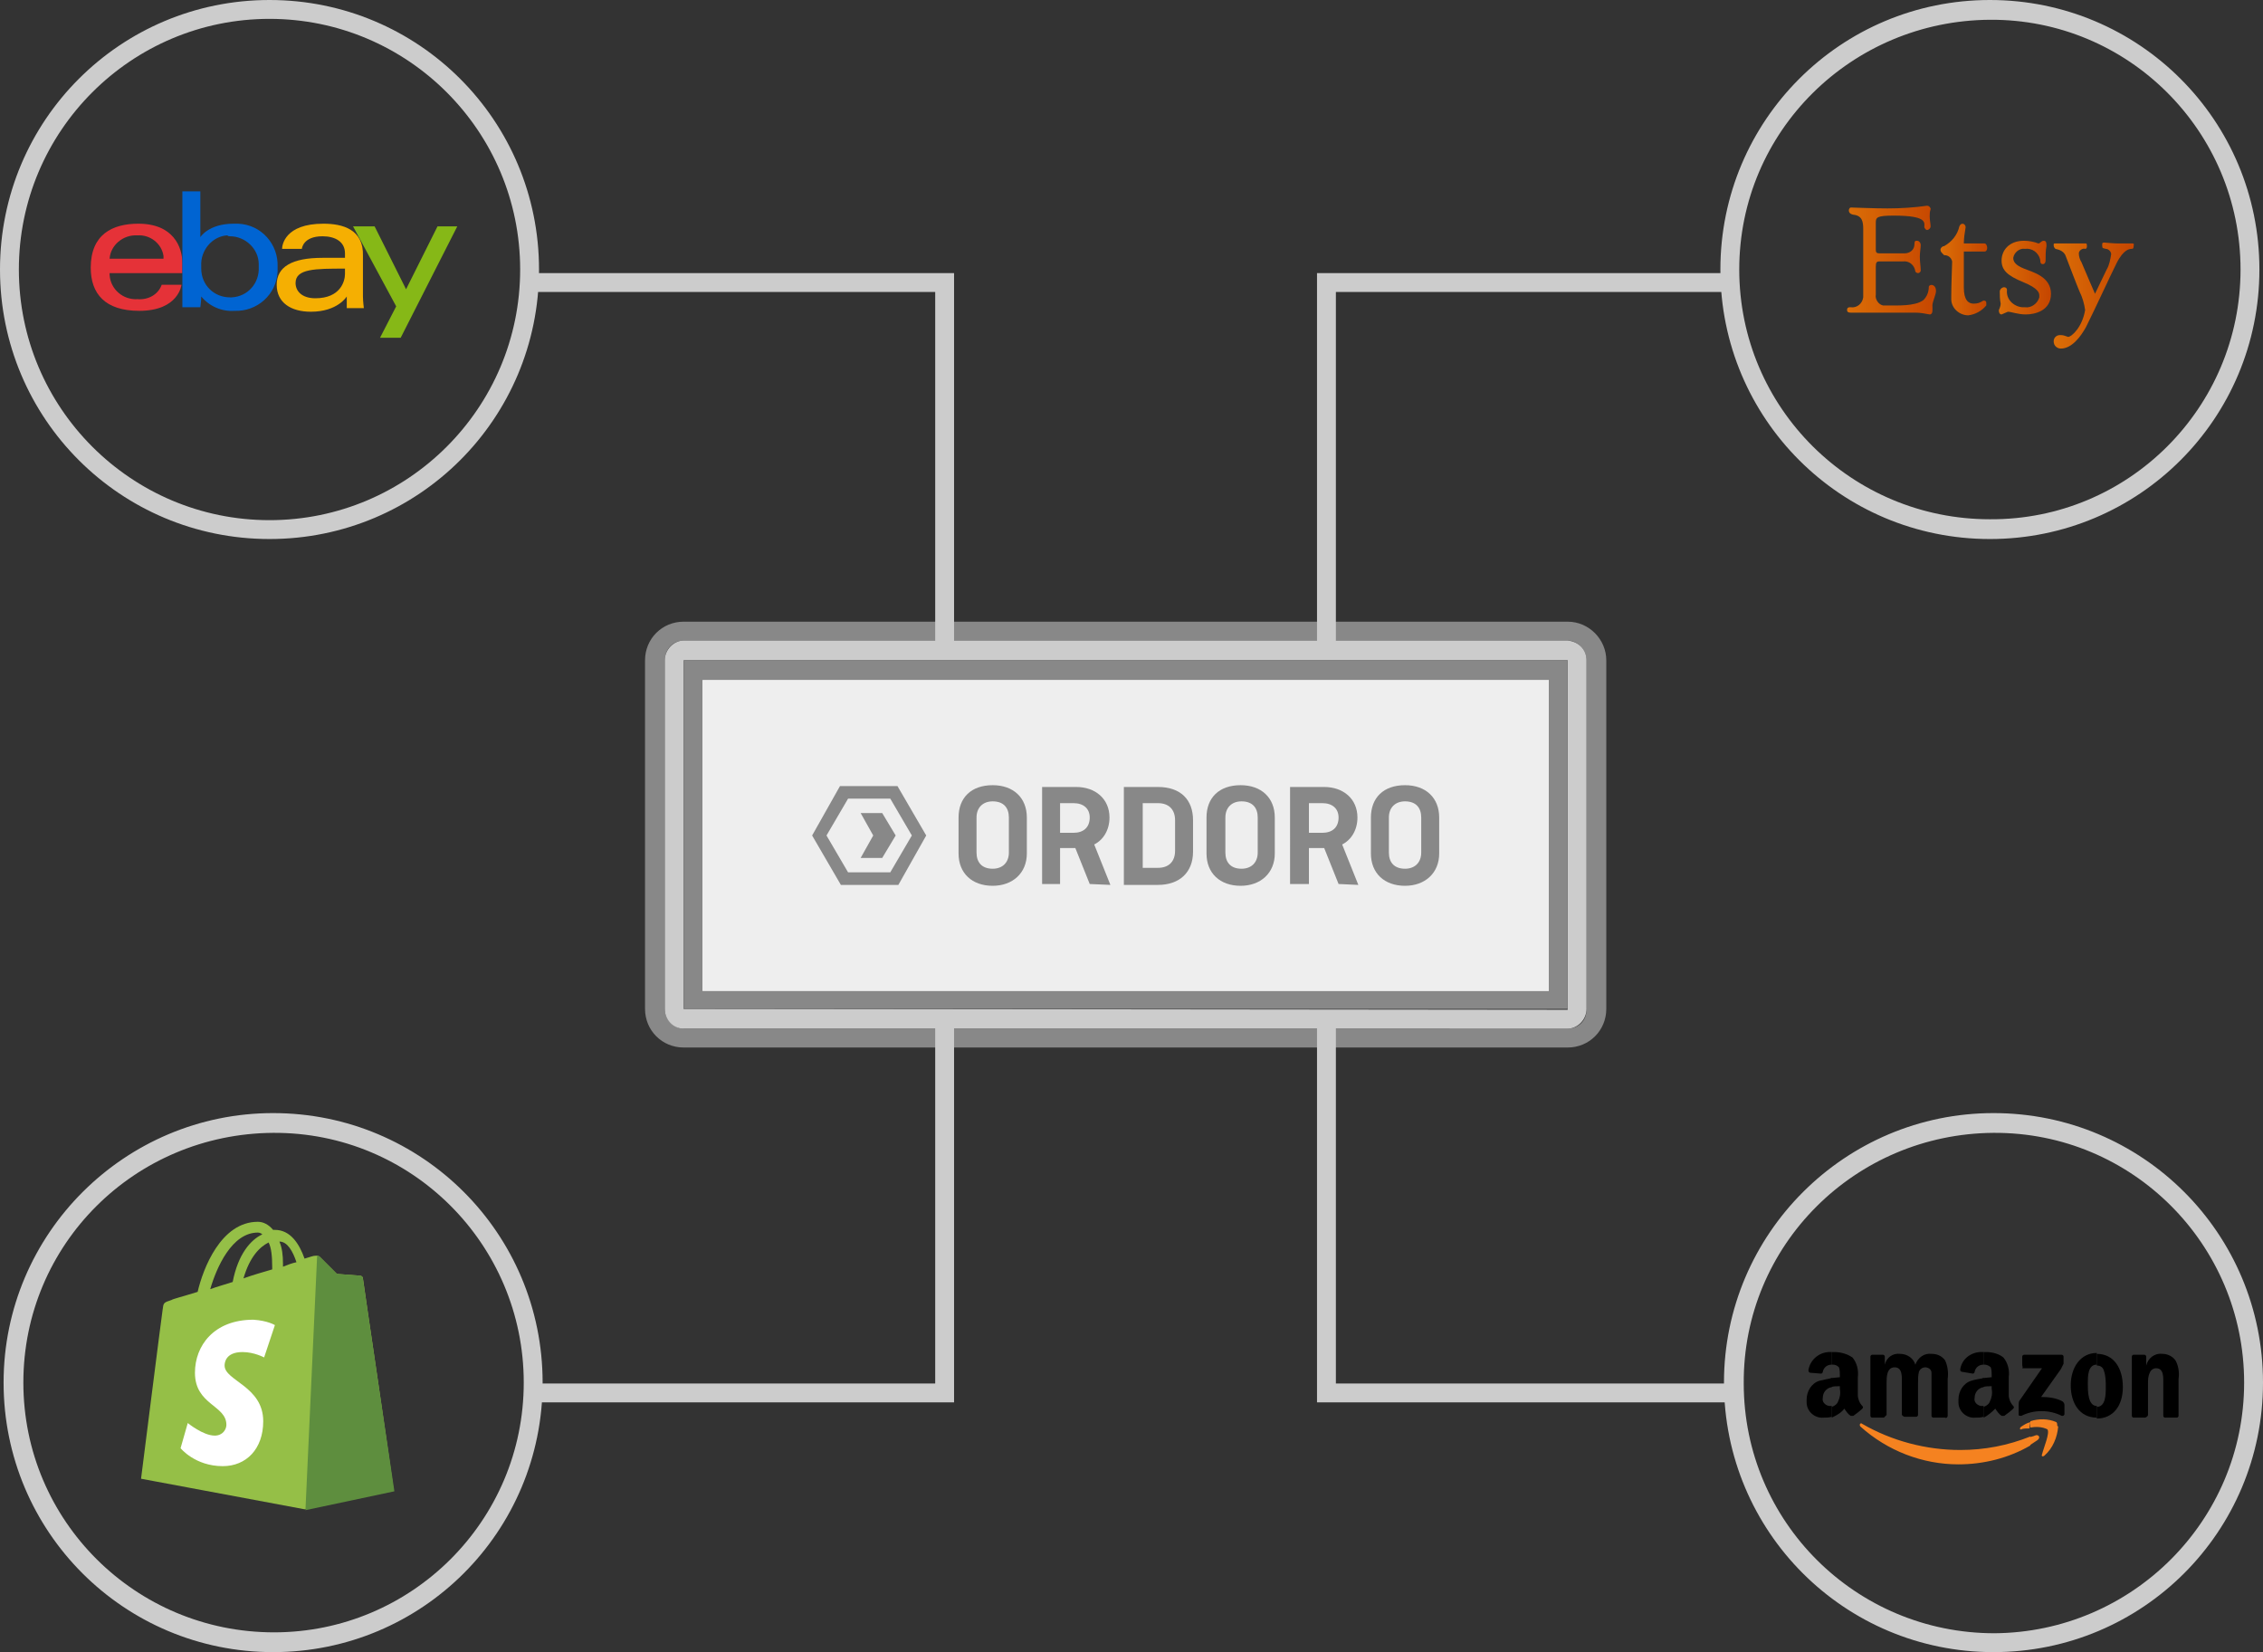 <?xml version="1.0" encoding="utf-8"?>
<!-- Generator: Adobe Illustrator 20.0.0, SVG Export Plug-In . SVG Version: 6.00 Build 0)  -->
<svg version="1.1" id="Layer_2" xmlns="http://www.w3.org/2000/svg" xmlns:xlink="http://www.w3.org/1999/xlink" x="0px" y="0px"
	 viewBox="0 0 251.9 183.9" style="enable-background:new 0 0 251.9 183.9;" xml:space="preserve">
<rect x="0" y="0" width="251.9" height="183.9" fill="#333333" stroke="none"/>
<style type="text/css">
	.st0{fill:#E53238;}
	.st1{fill:#0064D2;}
	.st2{fill:#F5AF02;}
	.st3{fill:#86B817;}
	.st4{fill:#F58220;}
	.st5{fill:url(#SVGID_1_);}
	.st6{fill:url(#SVGID_2_);}
	.st7{fill:url(#SVGID_3_);}
	.st8{fill:url(#SVGID_4_);}
	.st9{fill:#CCCCCC;}
	.st10{fill:#888888;}
	.st11{fill:#EEEEEE;}
	.st12{fill:#95BF47;}
	.st13{fill:#5E8E3E;}
	.st14{fill:#FFFFFF;}
</style>
<title>integration-multichannel-02</title>
<path id="e" class="st0" d="M15.4,24.9c-2.9,0-5.3,1.2-5.3,4.9c0,2.9,1.6,4.8,5.4,4.8c4.4,0,4.7-2.9,4.7-2.9H18
	c-0.4,1.1-1.5,1.7-2.7,1.6c-1.6,0.1-3-1.1-3.1-2.7c0-0.1,0-0.1,0-0.2h8.1v-1.1C20.3,27.5,19.3,24.9,15.4,24.9z M15.3,26.2
	c1.4-0.1,2.7,0.9,2.9,2.3c0,0.1,0,0.2,0,0.3h-6C12.3,27.3,13.7,26.1,15.3,26.2C15.2,26.2,15.3,26.2,15.3,26.2L15.3,26.2z"/>
<path id="b" class="st1" d="M20.3,21.3v11.4c0,0.7,0,1.5,0,1.5h2c0,0,0.1-0.7,0.1-1.2c0.9,1.1,2.3,1.7,3.7,1.6
	c2.5,0.1,4.7-1.8,4.8-4.4c0-0.2,0-0.3,0-0.5c0.1-2.5-1.8-4.7-4.4-4.8c-0.2,0-0.3,0-0.5,0c-2.8,0-3.7,1.5-3.7,1.5v-5.1
	C22.3,21.3,20.3,21.3,20.3,21.3z M25.6,26.3c1.7,0,3.2,1.4,3.2,3.1c0,0.1,0,0.2,0,0.3c0.1,1.8-1.2,3.3-3,3.4c-0.1,0-0.1,0-0.2,0
	c-1.8,0-3.2-1.4-3.2-3.2c0-0.1,0-0.2,0-0.3c-0.1-1.7,1.2-3.3,2.9-3.4C25.4,26.3,25.5,26.3,25.6,26.3z"/>
<path id="a" class="st2" d="M36,24.9c-4.3,0-4.6,2.4-4.6,2.8h2.2c0,0,0.1-1.4,2.3-1.4c1.4,0,2.5,0.6,2.5,1.9v0.5h-2.5
	c-3.4,0-5.1,1-5.1,3s1.6,3,3.8,3c3,0,4-1.7,4-1.7c0,0.7,0,1.3,0,1.3h1.9c0,0-0.1-0.8-0.1-1.3v-4.5C40.5,25.5,38.1,24.9,36,24.9
	L36,24.9L36,24.9z M38.4,29.9v0.6c0,0.8-0.5,2.7-3.3,2.7c-1.5,0-2.2-0.8-2.2-1.7C32.9,29.9,35.1,29.9,38.4,29.9L38.4,29.9L38.4,29.9
	z"/>
<path id="y" class="st3" d="M39.3,25.2h2.4l3.5,7l3.5-7h2.2l-6.3,12.4h-2.3l1.8-3.5L39.3,25.2z"/>
<path class="st4" d="M226.8,160.3c-0.3,0.2-0.6,0.4-0.9,0.6V160c0.2-0.1,0.4-0.1,0.6-0.2C226.9,159.6,227.2,160,226.8,160.3
	L226.8,160.3z M229,158.7c0-0.1,0-0.3-0.1-0.4c-0.9-0.4-2-0.4-2.9-0.1v0.7c0.6-0.1,1.3-0.1,1.9,0.2c0.3,0.4-0.4,2-0.6,2.8
	c-0.1,0.2,0.1,0.3,0.3,0.1c0.9-0.8,1.4-2,1.5-3.2L229,158.7L229,158.7L229,158.7z M226,160.9c-2.4,1.4-5.2,2.1-8,2.1
	c-4,0-7.9-1.5-10.9-4.2c-0.2-0.2,0-0.5,0.2-0.3c3.3,1.9,7.1,2.9,10.9,2.9c2.7,0,5.3-0.5,7.8-1.5V160.9L226,160.9L226,160.9z
	 M226,158.3c-0.4,0.1-0.7,0.3-1,0.5c-0.2,0.1-0.2,0.4,0,0.3s0.6-0.1,0.9-0.1L226,158.3L226,158.3z"/>
<path d="M233.4,157.9v-1.3c1,0,1-1.4,1-2.2c0-0.6,0-1.2-0.2-1.8c-0.1-0.4-0.4-0.6-0.8-0.6v-1.3c1.9,0,2.9,1.6,2.9,3.7
	S235.2,157.9,233.4,157.9L233.4,157.9L233.4,157.9z"/>
<path d="M238.8,157.8h-1.3c-0.1,0-0.2-0.1-0.2-0.2V151c0-0.1,0.1-0.2,0.2-0.2h1.2c0.1,0,0.2,0.1,0.2,0.2v1l0,0
	c0.2-0.8,0.9-1.4,1.8-1.3c0.6,0,1.2,0.3,1.5,0.8c0.3,0.6,0.4,1.3,0.3,2v4.1c0,0.1-0.1,0.2-0.2,0.2H241c-0.1,0-0.2-0.1-0.2-0.2v-3.5
	c0-0.7,0.1-1.8-0.8-1.8c-0.3,0-0.6,0.2-0.7,0.5c-0.2,0.4-0.2,0.8-0.2,1.2v3.5C239.1,157.6,239,157.7,238.8,157.8z"/>
<path d="M225.1,151.9V151c0-0.1,0.1-0.2,0.2-0.2h4.2c0.1,0,0.2,0.1,0.2,0.2v0.8c-0.1,0.2-0.2,0.4-0.3,0.6l-2.2,3.1
	c0.8,0,1.7,0.1,2.4,0.5c0.1,0.1,0.2,0.2,0.2,0.4v1c0,0.1-0.1,0.2-0.2,0.2c0,0,0,0-0.1,0c-1.4-0.7-3.1-0.7-4.5,0
	c-0.1,0-0.3,0-0.3-0.1v-0.1v-0.9c0-0.2,0-0.5,0.1-0.6l2.5-3.6h-2.2C225.2,152.2,225.1,152.1,225.1,151.9
	C225.1,151.9,225,151.9,225.1,151.9L225.1,151.9L225.1,151.9z"/>
<path d="M233.4,150.6v1.3l0,0c-1,0-1,1.3-1,2.1s0,2.5,1,2.5l0,0v1.3l0,0c-1.9,0-2.9-1.6-2.9-3.6S231.6,150.6,233.4,150.6
	L233.4,150.6L233.4,150.6z"/>
<path d="M220.8,157.8v-1.2c0.3-0.1,0.6-0.3,0.7-0.6c0.2-0.4,0.3-0.9,0.2-1.4v-0.3c-0.3,0-0.7,0-1,0.1v-1l1-0.1v-0.2
	c0-0.3,0-0.6-0.1-0.9c-0.2-0.2-0.5-0.3-0.7-0.3h-0.1v-1.4h0.3c0.7,0,1.4,0.2,1.9,0.6c0.5,0.6,0.7,1.4,0.6,2.2v2
	c0,0.4,0.2,0.9,0.5,1.2c0.1,0.1,0.1,0.2,0,0.3l0,0c-0.2,0.2-0.7,0.6-1,0.8l0,0c-0.1,0-0.2,0-0.3,0c-0.3-0.2-0.5-0.5-0.7-0.8
	C221.6,157.3,221.2,157.6,220.8,157.8z"/>
<path d="M220.8,150.5v1.4c-0.5,0-0.9,0.3-1,0.8c0,0.1-0.1,0.2-0.2,0.2l-1.2-0.2c-0.1,0-0.2-0.1-0.2-0.2c0,0,0,0,0-0.1
	C218.4,151.2,219.5,150.4,220.8,150.5L220.8,150.5L220.8,150.5z"/>
<path d="M220.8,153.4v1c-0.6,0.1-1,0.6-1,1.2c-0.1,0.4,0.2,0.8,0.7,0.9h0.1c0.1,0,0.1,0,0.2,0v1.2c-0.3,0.1-0.6,0.1-0.9,0.1
	c-1,0.1-1.9-0.7-1.9-1.7c0-0.1,0-0.2,0-0.3c0-0.9,0.5-1.8,1.4-2.1C219.7,153.6,220.2,153.5,220.8,153.4L220.8,153.4L220.8,153.4z"/>
<path d="M203.9,157.8v-1.2c0.3-0.1,0.6-0.3,0.7-0.6c0.2-0.4,0.3-0.9,0.2-1.4l0,0v-0.3c-0.3,0-0.7,0-1,0.1v-1l1-0.1v-0.2
	c0-0.3,0-0.6-0.1-0.9c-0.2-0.2-0.4-0.3-0.7-0.3h-0.1v-1.4h0.3c0.7,0,1.4,0.2,2,0.6c0.5,0.6,0.7,1.4,0.6,2.2v2c0,0.4,0.2,0.9,0.5,1.2
	c0.1,0.1,0.1,0.2,0,0.3l0,0c-0.2,0.2-0.7,0.6-1,0.8l0,0c-0.1,0-0.2,0-0.3,0c-0.3-0.2-0.5-0.5-0.7-0.8
	C204.9,157.3,204.5,157.5,203.9,157.8L203.9,157.8L203.9,157.8z"/>
<path d="M209.7,157.8h-1.3c-0.1,0-0.2-0.1-0.2-0.2V151c0-0.1,0.1-0.2,0.2-0.2h1.2c0.1,0,0.2,0.1,0.2,0.2v0.9l0,0
	c0.2-0.8,0.9-1.3,1.7-1.2c0.8,0,1.5,0.5,1.7,1.2c0.3-0.8,1-1.3,1.8-1.2c0.6,0,1.1,0.2,1.5,0.7c0.3,0.6,0.4,1.4,0.3,2.1v4.1
	c0,0.1-0.1,0.3-0.3,0.2h-1.3c-0.1,0-0.2-0.1-0.2-0.2V154c0-0.4,0-0.8,0-1.2s-0.4-0.6-0.7-0.6s-0.6,0.2-0.7,0.5
	c-0.1,0.4-0.1,0.8-0.1,1.3v3.5c0,0.1-0.1,0.2-0.2,0.2H212c-0.1,0-0.2-0.1-0.3-0.2l0,0V154c0-0.7,0.1-1.8-0.8-1.8s-0.9,1.1-0.9,1.8
	v3.5C209.9,157.6,209.8,157.7,209.7,157.8z"/>
<path d="M203.9,150.5v1.4c-0.5,0-0.9,0.3-1,0.8c0,0.1-0.1,0.2-0.2,0.2l-1.2-0.1c-0.1,0-0.2-0.1-0.2-0.3l0,0
	C201.5,151.3,202.6,150.4,203.9,150.5L203.9,150.5L203.9,150.5z"/>
<path d="M203.9,153.4v1c-0.6,0.1-1,0.6-1,1.2c-0.1,0.4,0.2,0.8,0.7,0.9h0.1c0.1,0,0.1,0,0.2,0v1.2c-0.3,0.1-0.6,0.1-0.9,0.1
	c-1,0.1-1.9-0.7-1.9-1.7c0-0.1,0-0.2,0-0.3c0-0.9,0.5-1.8,1.4-2.1C202.9,153.6,203.4,153.5,203.9,153.4z"/>
<linearGradient id="SVGID_1_" gradientUnits="userSpaceOnUse" x1="-537.644" y1="209.921" x2="-533.013" y2="209.921" gradientTransform="matrix(2.14 0 0 -2.14 1356.13 478.18)">
	<stop  offset="0" style="stop-color:#DB6E07"/>
	<stop  offset="1" style="stop-color:#C64600"/>
</linearGradient>
<path class="st5" d="M205.8,23.4c0-0.1,0.1-0.3,0.2-0.3h0.1c0.2,0,2.5,0.1,4,0.1s3-0.1,4.4-0.3c0.2,0,0.3,0.1,0.4,0.3c0,0,0,0,0,0.1
	c-0.1,0.3-0.1,0.5-0.1,0.8c0,0.4,0.1,0.8,0.1,1.1c0,0.2-0.2,0.4-0.4,0.4l0,0c-0.1,0-0.2-0.1-0.3-0.3c0-0.5,0.4-1.3-3.4-1.3
	c-1.9,0-2,0.2-2,0.8s0,2.7,0,3s0.1,0.4,0.4,0.4h2.8c0.6,0,1.1-0.4,1.1-1l0,0c0-0.4,0.1-0.4,0.3-0.4s0.4,0.2,0.4,0.5
	s-0.1,0.8-0.1,1.3s0.1,1.1,0.1,1.5c0,0.2-0.2,0.3-0.3,0.3s-0.3-0.1-0.3-0.2c-0.1-0.7-0.7-1.2-1.4-1.1c0,0,0,0-0.1,0h-2.5
	c-0.3,0-0.4,0.1-0.4,0.6v3.1c-0.1,0.5,0.3,1.1,0.8,1.2c0.2,0,0.3,0,0.5,0c1.1,0,3.1,0.1,4-0.6c0.4-0.4,0.6-0.9,0.6-1.5
	c0.1-0.3,0.8-0.3,0.8,0.5c0,0.4-0.4,1.2-0.4,1.6s0.1,1-0.3,1c-0.5-0.1-1.1-0.2-1.6-0.2H206c-0.3,0-0.4-0.1-0.4-0.3s0.1-0.3,0.3-0.3
	c0,0,0,0,0.1,0c0.7,0.1,1.3-0.4,1.4-1.1c0-0.1,0-0.2,0-0.3v-7.3c0-0.8-0.1-1.5-1.1-1.6C205.8,23.8,205.8,23.5,205.8,23.4z"/>
<linearGradient id="SVGID_2_" gradientUnits="userSpaceOnUse" x1="-532.754" y1="209.429" x2="-530.344" y2="209.429" gradientTransform="matrix(2.14 0 0 -2.14 1356.13 478.18)">
	<stop  offset="0" style="stop-color:#DB6E07"/>
	<stop  offset="1" style="stop-color:#C64600"/>
</linearGradient>
<path class="st6" d="M216,27.8c0-0.2,0.2-0.4,0.4-0.4c0.9-0.5,1.5-1.3,1.7-2.2c0.2-0.5,0.7-0.3,0.7,0.1c-0.1,0.6-0.2,1.2-0.2,1.8
	h2.3c0.2,0,0.3,0.3,0.3,0.5s-0.1,0.4-0.3,0.4h-2.3v4c0,1.4,0.5,1.8,1.1,1.8c0.4,0,0.7-0.1,1-0.3c0.2-0.1,0.4,0,0.4,0.2
	c0,0.1,0,0.2,0,0.3c-0.5,0.6-1.2,1-2,1.1c-1,0-1.9-0.8-1.9-1.8c0-0.1,0-0.2,0-0.3c0-1.3,0.1-3.6,0.1-3.9c-0.1-0.4-0.4-0.7-0.9-0.7
	C216.1,28.1,216,28,216,27.8z"/>
<linearGradient id="SVGID_3_" gradientUnits="userSpaceOnUse" x1="-529.784" y1="209.009" x2="-527.084" y2="209.009" gradientTransform="matrix(2.14 0 0 -2.14 1356.13 478.18)">
	<stop  offset="0" style="stop-color:#DB6E07"/>
	<stop  offset="1" style="stop-color:#C64600"/>
</linearGradient>
<path class="st7" d="M225.3,26.8c0.5,0,1.1,0.1,1.6,0.3c0.2,0,0.3-0.3,0.6-0.3s0.3,0.3,0.3,0.6c-0.1,0.5-0.1,1-0.1,1.6
	c0,0.2-0.1,0.4-0.3,0.4l0,0c-0.2,0-0.3-0.1-0.3-0.5c-0.2-0.8-0.9-1.3-1.7-1.2c-0.6-0.1-1.2,0.4-1.3,1l0,0c0,0.4,0.2,0.8,1.2,1.2
	s3,0.9,3,2.8s-1.8,2.3-2.8,2.3c-0.9,0-1.6-0.3-2-0.3c-0.2,0.1-0.5,0.2-0.7,0.3c-0.2,0-0.3-0.2-0.3-0.4v-0.1c0.1-0.2,0.2-0.5,0.2-0.7
	c-0.1-0.5-0.1-0.9-0.1-1.4c0.1-0.5,0.8-0.6,0.8-0.1c-0.1,1,0.7,1.8,1.7,1.9c0.1,0,0.2,0,0.3,0c0.7,0.1,1.4-0.4,1.6-1.1
	c0-0.1,0-0.1,0-0.2c0-0.3-0.1-0.8-1.8-1.5s-2.4-1.3-2.4-2.4S223.6,26.8,225.3,26.8z"/>
<linearGradient id="SVGID_4_" gradientUnits="userSpaceOnUse" x1="-526.854" y1="208.075" x2="-522.724" y2="208.075" gradientTransform="matrix(2.14 0 0 -2.14 1356.13 478.18)">
	<stop  offset="0" style="stop-color:#DB6E07"/>
	<stop  offset="1" style="stop-color:#C64600"/>
</linearGradient>
<path class="st8" d="M228.6,27.3c0-0.2,0-0.2,0.2-0.2h1.7h1.7c0.1,0,0.1,0.2,0.1,0.3s0,0.3-0.2,0.3c-0.3-0.1-0.7,0.2-0.7,0.5
	s0.1,0.7,0.3,1c0.2,0.5,1.5,3.5,1.5,3.5s1-2.1,1.3-2.7c0.3-0.5,0.4-1.1,0.5-1.7c0-0.3-0.3-0.6-0.6-0.6c-0.3-0.1-0.4,0-0.4-0.4
	c0-0.2,0-0.3,0.2-0.3s1,0.1,1.6,0.1s1.4,0,1.6,0s0.1,0.2,0.1,0.3c0,0.1,0,0.3-0.2,0.3l0,0c-0.2,0-0.9,0-1.7,1.6s-2.3,4.9-3.4,7.1
	c-0.6,1.1-1.6,2.4-2.8,2.4c-0.4,0-0.8-0.3-0.8-0.8c0-0.4,0.3-0.7,0.7-0.7h0.1c0.3,0,0.5,0.1,0.8,0.2c0.4,0,1.6-1.1,1.9-3
	c-0.1-0.7-0.3-1.4-0.6-2c-0.3-0.7-1.1-2.8-1.6-4.1c-0.2-0.4-0.6-0.6-1.1-0.7C228.7,27.6,228.6,27.5,228.6,27.3z"/>
<path class="st9" d="M249.4,30c0-15.4-12.5-27.9-27.9-27.8S193.6,14.6,193.6,30s12.5,27.8,27.9,27.8C236.9,57.9,249.4,45.4,249.4,30
	z M221.5,0c16.6,0,30,13.4,30,30s-13.4,30-30,30s-30-13.4-30-30S204.9,0,221.5,0z"/>
<path class="st9" d="M221.9,123.9c16.6,0,30,13.4,30,30s-13.4,30-30,30s-30-13.4-30-30l0,0C191.9,137.3,205.4,123.9,221.9,123.9z
	 M249.8,153.9c0-15.4-12.5-27.9-27.9-27.8S194,138.6,194.1,154c0,15.4,12.5,27.8,27.9,27.8C237.3,181.7,249.8,169.3,249.8,153.9
	L249.8,153.9z"/>
<path class="st9" d="M30,0c16.6,0,30,13.4,30,30S46.6,60,30,60S0,46.6,0,30S13.4,0,30,0z M57.9,30C57.9,14.6,45.4,2.1,30,2.1
	S2.1,14.6,2.1,30S14.6,57.9,30,57.9S57.9,45.4,57.9,30z"/>
<path class="st9" d="M30.4,123.9c16.6,0,30,13.4,30,30s-13.4,30-30,30s-30-13.4-30-30l0,0C0.4,137.3,13.9,123.9,30.4,123.9z
	 M58.3,153.9c0-15.4-12.5-27.9-27.9-27.8S2.6,138.5,2.6,153.9s12.5,27.8,27.9,27.8C45.8,181.7,58.3,169.3,58.3,153.9L58.3,153.9z"/>
<path class="st10" d="M178.8,73.5v38.8c0,2.4-1.9,4.3-4.3,4.3l0,0H76.1c-2.4,0-4.3-1.9-4.3-4.3l0,0V73.5c0-2.4,1.9-4.3,4.3-4.3l0,0
	h98.4C176.9,69.2,178.8,71.2,178.8,73.5L178.8,73.5z M176.6,112.4V73.5c0-1.2-1-2.2-2.1-2.2l0,0H76.1c-1.2,0-2.1,1-2.1,2.2l0,0v38.8
	c0,1.2,1,2.2,2.1,2.2l0,0h98.4C175.7,114.5,176.6,113.6,176.6,112.4L176.6,112.4L176.6,112.4z"/>
<path class="st9" d="M176.6,73.5v38.8c0,1.2-1,2.2-2.1,2.2l0,0H76.1c-1.2,0-2.1-1-2.1-2.2l0,0V73.5c0-1.2,1-2.2,2.1-2.2l0,0h98.4
	C175.7,71.4,176.6,72.3,176.6,73.5L176.6,73.5z M174.5,112.4V73.5H76.1v38.8L174.5,112.4L174.5,112.4z"/>
<path class="st10" d="M174.5,73.5v38.8H76.1V73.5H174.5z M172.4,110.2V75.7H78.2v34.6L172.4,110.2L172.4,110.2z"/>
<path class="st11" d="M172.4,75.7v34.6H78.2V75.7H172.4z M155.7,99.2c2.8,0,5.1-2.3,5.2-5.1c0-2.8-2.3-5.1-5.1-5.2
	c-2.8,0-5.1,2.3-5.2,5.1c0,0.1,0,0.1,0,0.2C150.7,96.9,152.9,99.1,155.7,99.2z M150.6,90.2v-1.3c-1.2-0.1-2.3,0.6-2.7,1.7l0,0v-1.4
	h-1.2V99h1.2v-5.7C147.8,91.8,149,90.4,150.6,90.2C150.5,90.3,150.6,90.3,150.6,90.2z M140.1,99.2c2.8,0,5.1-2.3,5.2-5.1
	c0-2.8-2.3-5.1-5.1-5.2c-2.8,0-5.1,2.3-5.2,5.1c0,0.1,0,0.1,0,0.2C135.2,96.9,137.4,99.1,140.1,99.2z M134,94.2L134,94.2L134,94.2
	V84h-1.2v6.8c-1.8-2.1-5.1-2.4-7.2-0.6s-2.4,5.1-0.6,7.2s5.1,2.4,7.2,0.6C133.3,97,134,95.6,134,94.2L134,94.2z M123.8,90.2v-1.3
	c-1.2-0.1-2.3,0.6-2.7,1.7l0,0v-1.4h-1.3V99h1.2v-5.7c-0.1-1.5,1.1-2.9,2.6-3C123.7,90.3,123.7,90.3,123.8,90.2z M118.4,94
	c0-2.8-2.3-5.1-5.1-5.1c-2.8,0-5.1,2.3-5.1,5.1c0,2.8,2.3,5.1,5.1,5.1C116.2,99.1,118.4,96.9,118.4,94L118.4,94z M104.3,95
	c0.6-1.1,0.6-2.4,0-3.6l-2.3-4c-0.7-1-1.8-1.7-3.1-1.8h-4.6c-1.2,0.1-2.4,0.7-3.1,1.8l-2.3,4c-0.6,1.1-0.6,2.4,0,3.6l2.3,4
	c0.7,1,1.8,1.7,3.1,1.7h4.6c1.2-0.1,2.4-0.7,3.1-1.8L104.3,95z"/>
<path class="st10" d="M160.8,94c0,2.8-2.3,5.1-5.1,5.1s-5.1-2.3-5.1-5.1c0-2.8,2.3-5.1,5.1-5.1C158.5,89,160.8,91.2,160.8,94z
	 M155.7,98c2.2,0,4-1.8,4-4s-1.8-4-4-4s-4,1.8-4,4S153.5,98.1,155.7,98L155.7,98z"/>
<path class="st11" d="M159.6,94c0,2.1-1.7,3.9-3.8,3.9s-3.9-1.7-3.9-3.8l0,0c0-2.1,1.7-3.9,3.8-3.9S159.5,91.9,159.6,94z"/>
<path class="st10" d="M150.6,88.9v1.3c-1.5,0-2.8,1.3-2.8,2.8c0,0.1,0,0.1,0,0.2V99h-1.2v-9.8h1.2v1.4l0,0
	C148.3,89.5,149.4,88.8,150.6,88.9z"/>
<path class="st10" d="M145.3,94c0,2.8-2.3,5.1-5.1,5.1s-5.1-2.3-5.1-5.1c0-2.8,2.3-5.1,5.1-5.1C143,89,145.2,91.2,145.3,94z
	 M140.2,98c2.2,0,4-1.8,4-4s-1.8-4-4-4s-4,1.8-4,4S138,98,140.2,98z"/>
<path class="st11" d="M144,94c0,2.1-1.7,3.9-3.8,3.9s-3.9-1.7-3.9-3.8l0,0c0-2.1,1.7-3.9,3.8-3.9S144,91.9,144,94z"/>
<path class="st10" d="M134,94.1L134,94.1c0,2.9-2.3,5.2-5.2,5.2s-5.2-2.3-5.2-5.2c0-2.9,2.3-5.2,5.2-5.2c1.5,0,3,0.7,3.9,1.8V84h1.2
	L134,94.1L134,94.1L134,94.1z M132.7,94.1L132.7,94.1c-0.1-2.1-1.9-3.8-4.1-3.7c-2.1,0.1-3.8,1.9-3.7,4.1c0.1,2.1,1.8,3.7,3.9,3.7
	C131,98.2,132.8,96.4,132.7,94.1C132.8,94.1,132.8,94.1,132.7,94.1L132.7,94.1z"/>
<path class="st11" d="M132.8,94L132.8,94c0.1,2.1-1.5,4-3.6,4.1c-2.1,0.1-4-1.5-4.1-3.6c0-0.1,0-0.3,0-0.4c-0.1-2.1,1.5-4,3.6-4.1
	c2.1-0.1,4,1.5,4.1,3.6C132.8,93.8,132.8,93.9,132.8,94z"/>
<path class="st10" d="M123.8,88.9v1.3c-1.5,0-2.8,1.3-2.8,2.8c0,0.1,0,0.1,0,0.2V99h-1.2v-9.8h1.2v1.4l0,0
	C121.5,89.5,122.6,88.8,123.8,88.9z"/>
<path class="st10" d="M113.3,88.9c2.8,0,5.1,2.3,5.1,5.1c0,2.8-2.3,5.1-5.1,5.1c-2.8,0-5.1-2.2-5.1-5.1
	C108.2,91.3,110.5,89,113.3,88.9z M113.3,98c2.2,0,4-1.8,4-4s-1.8-4-4-4s-4,1.8-4,4S111.1,98,113.3,98L113.3,98z"/>
<path class="st11" d="M117.2,94c0,2.1-1.7,3.9-3.8,3.9s-3.9-1.7-3.9-3.8l0,0c0-2.1,1.7-3.9,3.8-3.9S117.2,91.9,117.2,94z"/>
<path class="st10" d="M104.3,91.5c0.6,1.1,0.6,2.4,0,3.6l-2.3,4c-0.7,1-1.8,1.7-3.1,1.7h-4.6c-1.2-0.1-2.4-0.7-3.1-1.8l-2.3-4
	c-0.6-1.1-0.6-2.4,0-3.6l2.3-4c0.7-1,1.8-1.7,3.1-1.8H99c1.2,0.1,2.4,0.7,3.1,1.8L104.3,91.5z M101.3,93.9c0.3-0.6,0.3-1.2,0-1.8
	l-1.5-2.7c0-0.1-0.1-0.1-0.1-0.2c-0.8,0.7-1.5,1.6-2.2,2.5c-0.1,0.2-0.2,0.2-0.2,0.2c0-0.1,0-0.2,0.1-0.3l1.3-3v-0.1
	c-0.2-0.1-0.3-0.1-0.5-0.1h-3c-0.6,0-1.2,0.4-1.5,0.9L92,92.1c-0.1,0.2-0.2,0.4-0.2,0.6h0.1l3.6,0.2c0.4,0,0.4,0.1,0,0.1l-3.6,0.3
	h-0.1c0,0.2,0.1,0.4,0.2,0.6l1.5,2.7c0.3,0.5,0.9,0.9,1.5,0.9h3.1c0.2,0,0.4,0,0.6-0.1c-0.2-1-0.6-2-1-2.9c0-0.1-0.1-0.2-0.1-0.2
	c0-0.1,0.1,0,0.2,0.2l1.8,2.2L101.3,93.9z"/>
<path class="st11" d="M101.3,92.2c0.3,0.6,0.3,1.2,0,1.8l-1.5,2.6L98,94.4c-0.2-0.2-0.2-0.2-0.2-0.2L95.6,93c0.4,0,0.4-0.1,0-0.1
	l1.7-0.9c0,0.1,0.1,0,0.2-0.2c0.6-0.9,1.3-1.8,2.2-2.5c0,0,0.1,0.1,0.1,0.2L101.3,92.2z"/>
<path class="st11" d="M98.8,88.7L98.8,88.7l-1.4,3.1c0,0.1-0.1,0.2-0.1,0.2l-1.7,0.9L92,92.7h-0.1c0-0.2,0.1-0.4,0.2-0.6l1.5-2.7
	c0.3-0.5,0.9-0.8,1.5-0.9h3.1C98.4,88.6,98.6,88.6,98.8,88.7z"/>
<path class="st11" d="M98.8,97.3c-0.2,0.1-0.4,0.1-0.6,0.1h-3.1c-0.6,0-1.2-0.4-1.5-0.9L92,93.9c-0.1-0.2-0.2-0.4-0.2-0.6h0.1
	l3.6-0.3l2.1,1.1c0,0.1,0,0.2,0.1,0.2C98.2,95.4,98.5,96.3,98.8,97.3z"/>
<polygon class="st9" points="193.2,30.4 146.6,30.4 146.6,30.4 146.6,30.4 146.6,72.4 148.7,72.4 148.7,32.5 193.2,32.5 "/>
<polygon class="st9" points="59.5,30.4 106.2,30.4 106.2,30.4 106.2,30.4 106.2,72.4 104.1,72.4 104.1,32.5 59.5,32.5 "/>
<polygon class="st9" points="59.5,156.1 106.2,156.1 106.2,156.1 106.2,156.1 106.2,114.1 104.1,114.1 104.1,154 59.5,154 "/>
<polygon class="st9" points="193.2,156.1 146.6,156.1 146.6,156.1 146.6,156.1 146.6,114.2 148.7,114.2 148.7,154 193.2,154 "/>
<rect x="78.2" y="75.7" class="st11" width="94.2" height="34.6"/>
<g>
	<g>
		<path class="st10" d="M114.3,95c0,2.2-1.6,3.6-3.8,3.6c-2.3,0-3.8-1.4-3.8-3.6v-4c0-2.2,1.4-3.6,3.8-3.6c2.3,0,3.8,1.4,3.8,3.6V95
			z M108.7,94.9c0,1.1,0.6,1.8,1.8,1.8c1.1,0,1.8-0.7,1.8-1.8V91c0-1.1-0.6-1.8-1.8-1.8c-1.1,0-1.8,0.7-1.8,1.8V94.9z"/>
		<path class="st10" d="M121.3,98.4l-1.6-4H118v4h-2V87.6h3.8c2.1,0,3.7,1.3,3.7,3.4c0,1.4-0.7,2.5-1.7,3l1.8,4.5L121.3,98.4
			L121.3,98.4z M118,89.4v3.3h1.5c1.1,0,1.8-0.6,1.8-1.7c0-1-0.7-1.6-1.8-1.6C119.5,89.4,118,89.4,118,89.4z"/>
		<path class="st10" d="M132.8,91.3v3.5c0,2.3-1.5,3.7-3.9,3.7h-3.8V87.6h3.8C131.4,87.6,132.8,89,132.8,91.3z M127.2,89.4v7.2h1.7
			c1.2,0,1.9-0.7,1.9-1.9v-3.4c0-1.2-0.7-1.9-1.9-1.9C128.9,89.4,127.2,89.4,127.2,89.4z"/>
		<path class="st10" d="M141.9,95c0,2.2-1.6,3.6-3.8,3.6c-2.3,0-3.8-1.4-3.8-3.6v-4c0-2.2,1.4-3.6,3.8-3.6c2.3,0,3.8,1.4,3.8,3.6V95
			z M136.4,94.9c0,1.1,0.6,1.8,1.8,1.8c1.1,0,1.8-0.7,1.8-1.8V91c0-1.1-0.6-1.8-1.8-1.8c-1.1,0-1.8,0.7-1.8,1.8V94.9z"/>
		<path class="st10" d="M149,98.4l-1.6-4h-1.7v4h-2.1V87.6h3.8c2.1,0,3.7,1.3,3.7,3.4c0,1.4-0.7,2.5-1.7,3l1.8,4.5L149,98.4
			L149,98.4z M145.7,89.4v3.3h1.5c1.1,0,1.8-0.6,1.8-1.7c0-1-0.7-1.6-1.8-1.6C147.2,89.4,145.7,89.4,145.7,89.4z"/>
		<path class="st10" d="M160.2,95c0,2.2-1.6,3.6-3.8,3.6c-2.3,0-3.8-1.4-3.8-3.6v-4c0-2.2,1.4-3.6,3.8-3.6c2.3,0,3.8,1.4,3.8,3.6V95
			z M154.6,94.9c0,1.1,0.6,1.8,1.8,1.8c1.1,0,1.8-0.7,1.8-1.8V91c0-1.1-0.6-1.8-1.8-1.8c-1.1,0-1.8,0.7-1.8,1.8V94.9z"/>
	</g>
	<g>
		<path class="st10" d="M103.1,93l-3.2-5.5h-6.4L90.4,93l3.2,5.5h6.4L103.1,93z M94.4,97.1L92,93l2.4-4.1h4.7l2.4,4.1l-2.4,4.1H94.4
			z"/>
		<polygon class="st10" points="98.2,90.5 95.8,90.5 97.2,93 95.8,95.5 98.2,95.5 99.7,93 		"/>
	</g>
</g>
<g>
	<g>
		<path class="st12" d="M40.4,142.3c0-0.2-0.2-0.3-0.3-0.3s-2.6-0.2-2.6-0.2s-1.7-1.7-1.9-1.9c-0.2-0.2-0.6-0.1-0.7-0.1
			c0,0-0.4,0.1-1,0.3c-0.6-1.7-1.6-3.2-3.3-3.2c0,0-0.1,0-0.2,0c-0.5-0.6-1.1-0.9-1.7-0.9c-4.1,0-6.1,5.2-6.7,7.8
			c-1.6,0.5-2.8,0.8-2.9,0.9c-0.9,0.3-0.9,0.3-1,1.1c-0.1,0.6-2.4,18.8-2.4,18.8l18.2,3.4l9.9-2.1C43.9,165.9,40.4,142.5,40.4,142.3
			z M33,140.5c-0.5,0.1-1,0.3-1.5,0.5c0-0.1,0-0.2,0-0.3c0-1-0.1-1.8-0.4-2.5C32,138.2,32.6,139.3,33,140.5z M29.9,138.3
			c0.3,0.6,0.4,1.5,0.4,2.8c0,0.1,0,0.1,0,0.2c-1,0.3-2.1,0.6-3.2,1C27.8,139.9,28.9,138.8,29.9,138.3z M28.7,137.2
			c0.2,0,0.4,0.1,0.5,0.2c-1.3,0.6-2.7,2.2-3.3,5.3c-0.9,0.3-1.7,0.5-2.5,0.8C24.1,141.1,25.8,137.2,28.7,137.2z"/>
		<path class="st13" d="M40.1,142c-0.1,0-2.6-0.2-2.6-0.2s-1.7-1.7-1.9-1.9c-0.1-0.1-0.2-0.1-0.3-0.1L34,168.1l9.9-2.1
			c0,0-3.5-23.5-3.5-23.6C40.4,142.1,40.2,142,40.1,142z"/>
		<path class="st14" d="M30.6,147.5l-1.2,3.6c0,0-1.1-0.6-2.4-0.6c-1.9,0-2,1.2-2,1.5c0,1.7,4.3,2.3,4.3,6.2c0,3.1-1.9,5-4.5,5
			c-3.1,0-4.7-2-4.7-2l0.8-2.8c0,0,1.7,1.4,3,1.4c0.9,0,1.3-0.7,1.3-1.2c0-2.2-3.5-2.2-3.5-5.8c0-3,2.1-5.9,6.5-5.9
			C29.8,147,30.6,147.5,30.6,147.5z"/>
	</g>
</g>
</svg>
